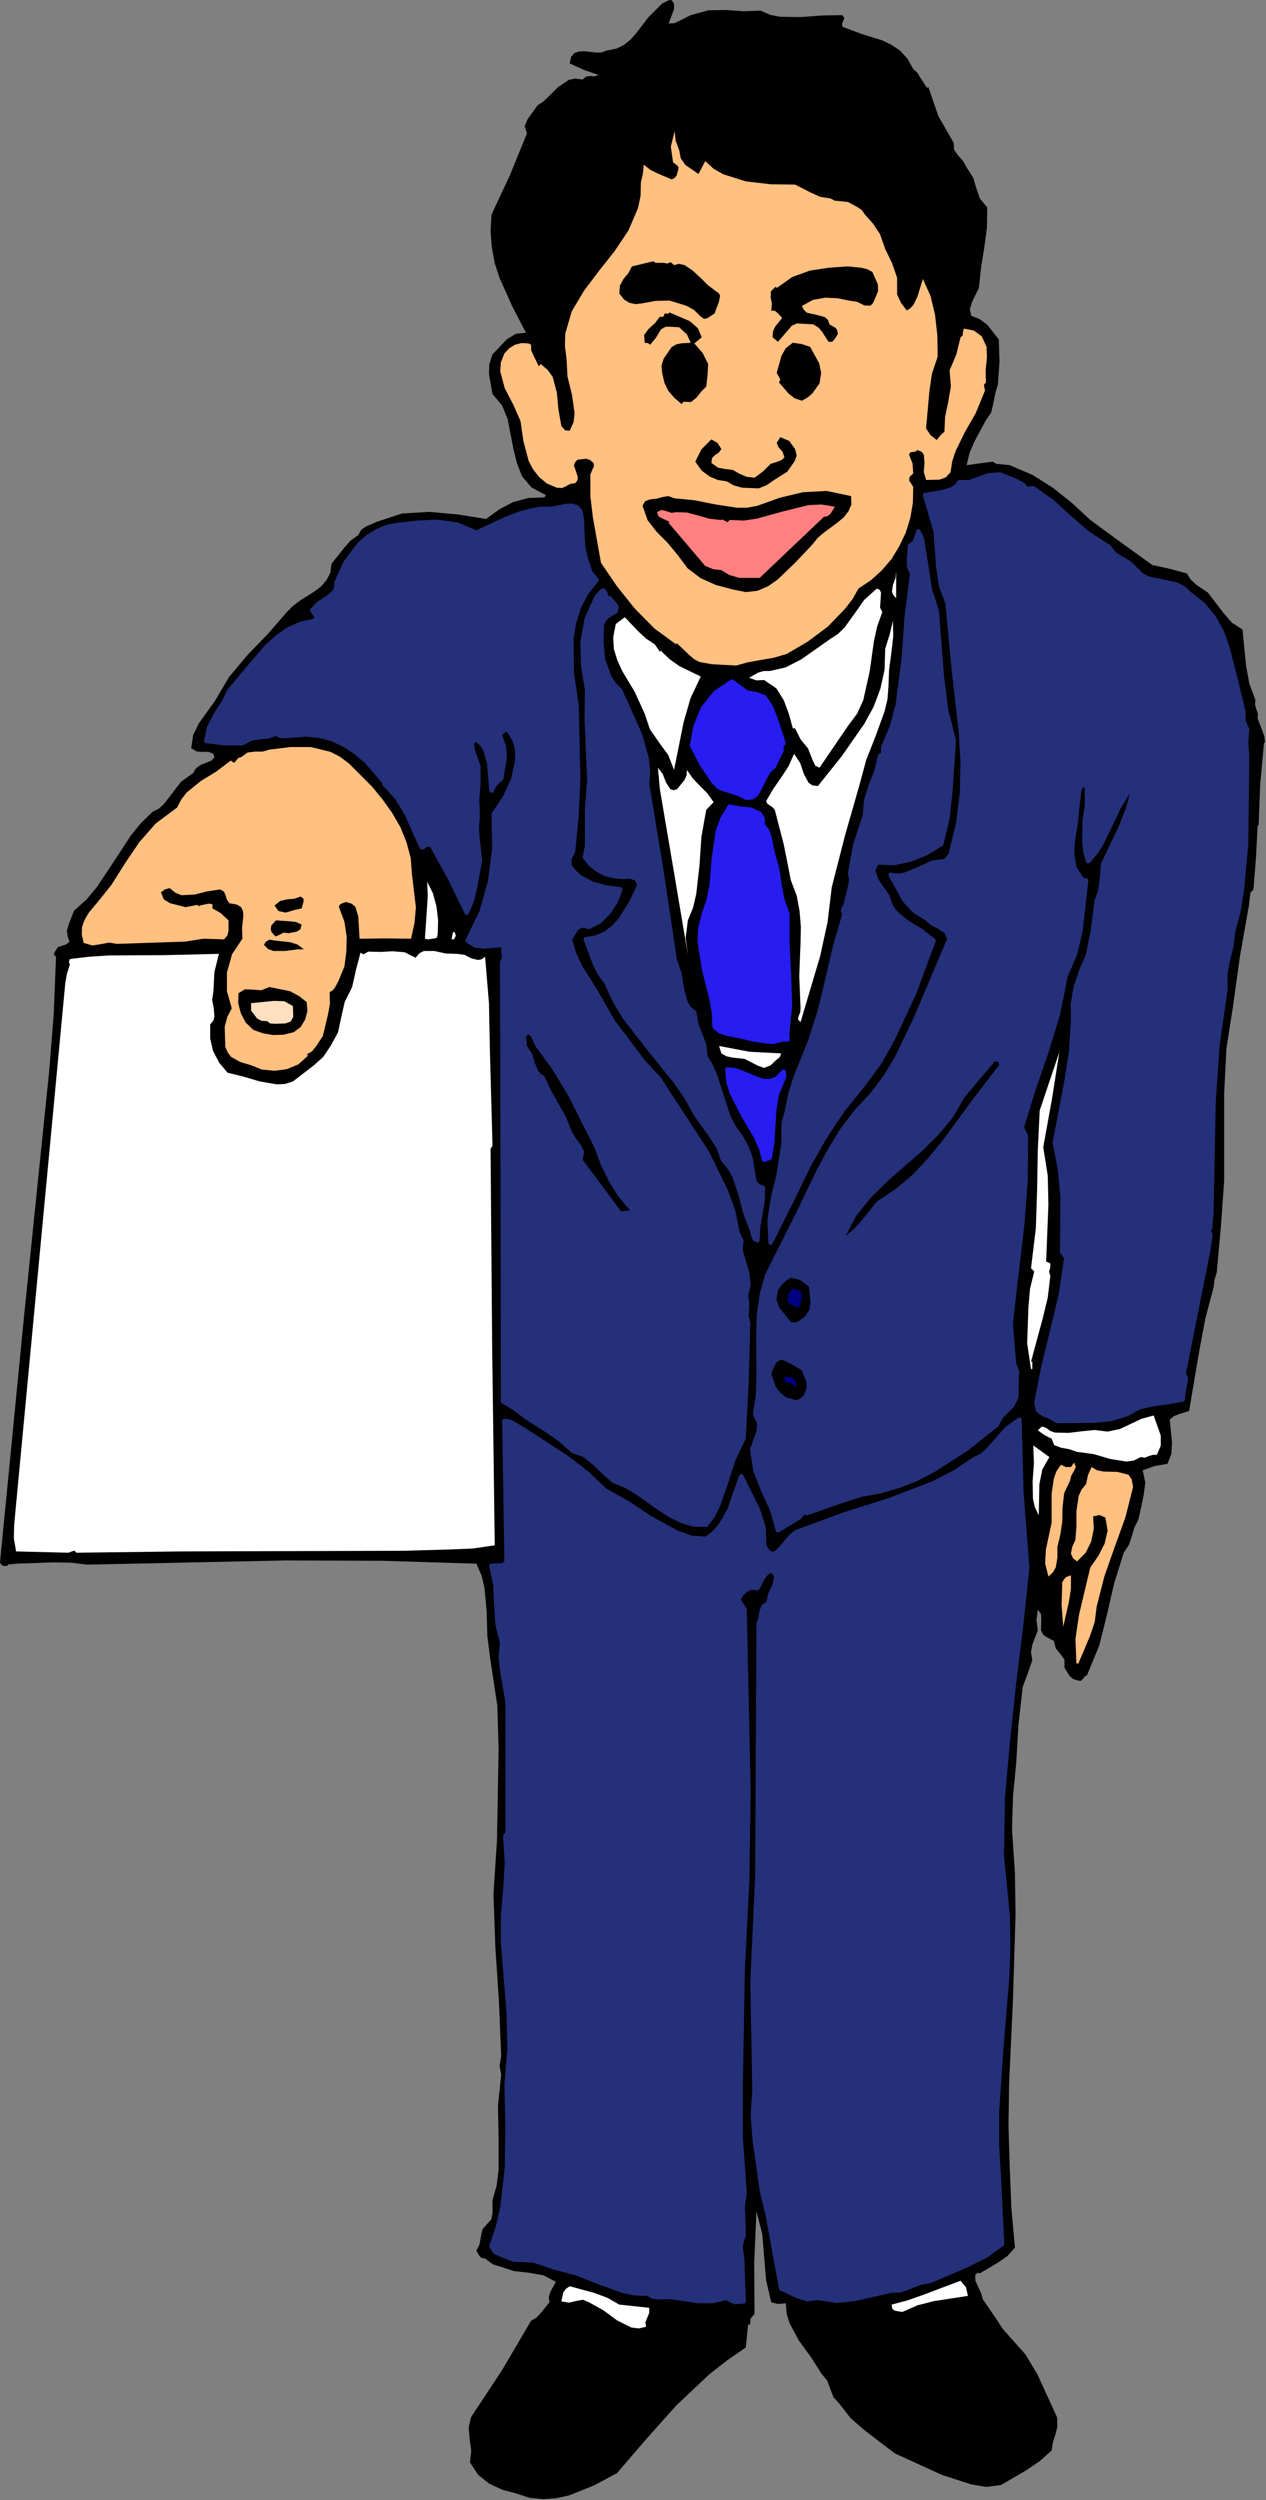<?xml version="1.0" encoding="UTF-8" standalone="no"?>
<svg
   xmlns:dc="http://purl.org/dc/elements/1.1/"
   xmlns:cc="http://creativecommons.org/ns#"
   xmlns:rdf="http://www.w3.org/1999/02/22-rdf-syntax-ns#"
   xmlns:svg="http://www.w3.org/2000/svg"
   xmlns="http://www.w3.org/2000/svg"
   xmlns:sodipodi="http://sodipodi.sourceforge.net/DTD/sodipodi-0.dtd"
   xmlns:inkscape="http://www.inkscape.org/namespaces/inkscape"
   version="1.0"
   width="99.898mm"
   height="197.129mm"
   id="svg128"
   sodipodi:docname="JBIZ031.WMF">
  <rect width="100%" height="100%" fill="#808080" stroke="none"/>
  <sodipodi:namedview
     pagecolor="#ffffff"
     bordercolor="#666666"
     borderopacity="1"
     objecttolerance="10"
     gridtolerance="10"
     guidetolerance="10"
     inkscape:pageopacity="0"
     inkscape:pageshadow="2"
     inkscape:window-width="640"
     inkscape:window-height="480"
     id="namedview130" />
  <defs
     id="defs6">
    <clipPath
       clipPathUnits="userSpaceOnUse"
       id="clipWmfPath1">
      <path
         d="M 0,0 L 377.472,0 L 377.472,744.96 L 0,744.96 z"
         id="path2" />
    </clipPath>
    <pattern
       id="WMFhbasepattern"
       patternUnits="userSpaceOnUse"
       width="6"
       height="6"
       x="0"
       y="0" />
  </defs>
  <path
     style="fill:#000000;fill-rule:evenodd;fill-opacity:1;stroke:none;"
     clip-path="url(#clipWmfPath1)"
     d="  M 201.024,1.056   L 201.024,2.592   L 200.544,4.032   L 199.392,7.008   L 201.12,6.912   L 202.752,6.144   L 206.016,4.512   L 211.2,3.072   L 216.48,2.976   L 221.76,3.36   L 226.848,3.168   L 229.632,4.416   L 232.608,4.992   L 238.848,5.088   L 245.28,4.608   L 251.232,4.512   L 251.808,5.376   L 251.52,6.144   L 251.136,7.008   L 251.232,7.968   L 257.088,10.176   L 263.04,12   L 265.824,13.344   L 268.416,15.072   L 270.624,17.472   L 272.352,20.544   L 273.6,21.696   L 274.464,23.136   L 276.48,26.208   L 276.864,25.92   L 279.84,34.56   L 284.448,42.624   L 284.544,44.64   L 285.696,46.272   L 287.232,48   L 288.288,49.92   L 290.208,52.896   L 291.168,56.064   L 292.224,59.136   L 294.432,61.824   L 294.336,67.872   L 293.568,73.632   L 292.608,79.584   L 291.936,85.824   L 289.92,89.952   L 289.248,92.16   L 289.632,94.08   L 292.224,95.136   L 294.432,96.768   L 297.888,101.184   L 298.08,107.904   L 297.6,114.624   L 296.832,117.216   L 296.256,120.192   L 295.584,122.976   L 294.048,125.184   L 290.592,131.616   L 289.152,134.976   L 288.288,138.624   L 296.064,137.568   L 297.12,138.24   L 298.368,138.336   L 301.152,138.624   L 308.064,141.6   L 314.112,145.44   L 319.776,149.952   L 325.152,154.944   L 334.464,161.76   L 343.68,168.384   L 348.96,169.536   L 353.952,170.88   L 355.104,172.704   L 356.736,174.24   L 360.288,176.64   L 364.896,182.688   L 367.392,185.568   L 370.56,187.584   L 371.616,198.336   L 372.576,203.616   L 374.4,208.608   L 374.304,210.048   L 374.688,211.392   L 375.168,212.736   L 375.072,214.08   L 376.416,217.632   L 377.088,219.456   L 377.28,221.472   L 376.992,221.184   L 375.84,233.664   L 375.36,246.144   L 375.072,245.856   L 374.592,255.456   L 373.824,265.056   L 372.96,266.016   L 372.768,267.168   L 372.48,269.856   L 369.792,285.024   L 367.68,300.192   L 365.76,312.48   L 365.088,325.824   L 365.088,351.936   L 364.128,365.376   L 362.88,379.2   L 362.208,381.408   L 361.92,383.712   L 359.52,392.736   L 357.792,401.856   L 354.624,420.48   L 351.552,421.44   L 350.112,422.016   L 348.864,423.072   L 349.536,429.888   L 349.344,433.248   L 348.192,436.224   L 344.352,436.896   L 340.8,438.144   L 341.568,441.792   L 341.088,445.536   L 339.552,452.736   L 338.304,455.232   L 337.536,457.824   L 336.672,460.416   L 335.136,462.72   L 332.256,471.936   L 330.144,481.152   L 327.84,490.368   L 324.192,499.2   L 323.424,499.68   L 322.944,500.352   L 322.272,500.928   L 321.216,500.736   L 320.064,500.352   L 319.008,499.488   L 317.472,496.992   L 317.472,494.592   L 316.224,492.864   L 314.88,491.232   L 314.304,489.024   L 312,487.776   L 311.136,487.2   L 310.464,485.856   L 310.56,482.4   L 310.464,480.96   L 309.504,479.712   L 309.12,482.784   L 309.504,485.856   L 307.872,490.176   L 307.488,492.384   L 307.872,494.784   L 306.528,498.624   L 304.992,502.752   L 303.744,513.984   L 303.072,525.408   L 302.112,535.392   L 301.824,545.28   L 302.688,558.048   L 302.88,570.624   L 302.112,595.68   L 300.96,620.736   L 300.768,633.312   L 301.152,646.08   L 301.632,657.984   L 302.688,669.792   L 300.48,672.288   L 297.888,674.112   L 292.224,677.472   L 291.552,677.28   L 290.88,677.856   L 290.88,679.584   L 291.648,681.408   L 292.608,683.328   L 293.088,685.152   L 297.024,690.912   L 298.944,693.888   L 301.152,696.384   L 305.856,701.664   L 309.408,707.616   L 315.264,720.384   L 315.36,723.072   L 314.784,725.472   L 314.016,727.776   L 313.632,730.272   L 310.176,733.344   L 306.432,735.936   L 298.56,740.544   L 294.144,741.12   L 289.632,740.352   L 280.992,737.568   L 266.88,731.136   L 257.952,724.32   L 253.728,720.672   L 250.272,716.256   L 248.544,714.336   L 247.584,711.84   L 246.72,709.44   L 245.088,707.52   L 241.92,702.528   L 238.272,697.536   L 235.488,692.352   L 234.624,689.568   L 234.336,686.4   L 232.032,686.592   L 230.016,686.112   L 228.48,679.488   L 227.904,672.672   L 227.328,665.76   L 225.6,658.944   L 224.928,674.4   L 225.024,689.568   L 223.872,690.912   L 223.68,692.736   L 223.104,692.736   L 222.432,699.552   L 216.864,703.392   L 211.584,707.52   L 201.792,716.736   L 192.768,726.816   L 184.032,736.992   L 177.216,740.64   L 169.824,743.616   L 165.984,744.48   L 162.048,744.768   L 158.016,744.384   L 153.888,743.04   L 149.856,741.984   L 145.92,740.16   L 142.656,737.568   L 140.16,733.824   L 140.544,730.368   L 140.064,726.816   L 139.776,723.456   L 140.448,720.384   L 149.76,706.272   L 158.4,691.584   L 160.032,690.624   L 161.376,689.184   L 163.872,686.112   L 163.68,684.48   L 164.16,682.944   L 165.792,679.968   L 162.048,678.048   L 157.632,677.28   L 153.312,676.8   L 149.472,675.552   L 146.976,674.784   L 144.672,673.056   L 143.616,672.864   L 143.04,672.384   L 142.08,670.752   L 143.04,668.736   L 143.424,666.432   L 143.904,664.32   L 145.248,662.784   L 146.496,661.44   L 146.88,659.52   L 146.88,655.68   L 148.128,651.264   L 148.704,646.56   L 148.704,637.056   L 148.512,627.552   L 149.472,618.24   L 148.992,615.648   L 149.472,612.768   L 148.8,596.352   L 147.744,580.416   L 147.168,564.48   L 148.224,548.256   L 148.704,521.376   L 148.32,508.224   L 146.304,495.072   L 145.344,487.584   L 145.152,480.288   L 144.48,473.088   L 143.616,469.536   L 142.08,465.984   L 113.952,465.12   L 84.96,465.024   L 25.92,466.272   L 21.312,465.696   L 15.84,465.6   L 4.8,465.984   L 2.304,466.272   L 2.304,466.656   L 0.96,466.656   L 0.384,466.272   L 0,465.6   L 7.104,392.928   L 14.688,319.008   L 16.032,302.112   L 16.704,285.12   L 16.032,284.448   L 16.32,283.68   L 17.28,282.24   L 19.872,281.376   L 20.736,280.608   L 20.16,279.072   L 19.968,277.248   L 20.544,275.328   L 22.08,271.392   L 25.728,268.128   L 28.8,264.48   L 33.984,256.704   L 39.072,248.928   L 42.048,245.28   L 45.504,241.92   L 47.424,240.96   L 48.96,239.52   L 51.456,236.256   L 54.048,232.896   L 57.6,230.4   L 58.368,229.056   L 59.712,228   L 63.072,226.656   L 63.936,225.696   L 63.648,224.64   L 62.208,224.064   L 60.48,224.064   L 58.752,223.968   L 57.024,223.008   L 57.6,219.072   L 59.328,215.52   L 64.032,208.992   L 68.352,201.696   L 73.92,195.072   L 79.968,188.832   L 85.536,182.4   L 87.36,180.576   L 89.376,179.04   L 93.792,176.256   L 95.808,174.72   L 97.344,172.896   L 98.496,170.784   L 98.88,168   L 102.624,163.296   L 104.448,161.184   L 106.848,159.456   L 107.712,157.92   L 109.056,156.96   L 112.32,155.52   L 119.904,153.024   L 128.064,152.544   L 136.512,153.312   L 144.96,154.656   L 148.8,151.872   L 152.928,149.664   L 157.536,148.416   L 162.336,148.224   L 162.816,147.552   L 158.496,145.248   L 155.712,141.984   L 154.176,138.048   L 153.12,133.728   L 151.392,124.896   L 149.76,120.864   L 146.88,117.408   L 145.824,111.456   L 145.92,108.576   L 146.88,105.6   L 151.2,101.088   L 153.888,99.456   L 156.864,99.168   L 152.736,91.2   L 148.992,82.848   L 147.552,78.432   L 146.688,73.824   L 146.304,69.024   L 146.592,63.936   L 152.16,52.032   L 157.152,39.744   L 156.48,37.632   L 157.344,35.52   L 160.32,31.392   L 161.952,30.336   L 163.392,28.992   L 166.368,26.016   L 169.632,23.808   L 171.552,23.424   L 173.76,23.712   L 174.72,22.848   L 175.872,22.656   L 177.216,22.752   L 178.56,22.368   L 174.144,20.832   L 169.92,18.912   L 170.304,16.992   L 171.264,15.84   L 172.608,15.36   L 174.144,15.264   L 177.696,15.648   L 179.424,15.648   L 180.864,15.072   L 183.84,14.496   L 186.144,13.344   L 188.16,11.712   L 189.888,9.696   L 193.344,5.184   L 197.472,1.056   L 199.392,0.096   L 200.256,0   L 201.024,1.056  z "
     id="path8" />
  <path
     style="fill:#000000;fill-rule:evenodd;fill-opacity:1;stroke:none;"
     clip-path="url(#clipWmfPath1)"
     d="  M 218.592,6.144   L 220.128,6.72   L 220.8,6.816   L 221.472,6.144   L 230.88,7.776   L 235.488,8.64   L 240,9.024   L 242.208,8.352   L 243.264,7.872   L 244.416,7.968   L 243.936,9.984   L 243.84,10.944   L 244.224,11.808   L 245.088,12.384   L 246.048,12.384   L 248.064,11.808   L 254.016,13.248   L 259.68,15.072   L 264.96,17.664   L 269.472,21.408   L 273.984,29.184   L 277.824,37.152   L 275.424,38.016   L 274.848,39.072   L 275.232,40.32   L 283.2,49.536   L 286.56,54.624   L 288.672,60.192   L 289.824,62.4   L 290.208,64.704   L 290.304,69.408   L 288.288,79.968   L 287.52,82.848   L 287.136,86.016   L 286.464,89.088   L 284.832,91.584   L 284.64,93.312   L 284.256,93.984   L 283.488,94.368   L 283.2,94.752   L 280.8,84.768   L 278.88,80.256   L 277.344,78.24   L 275.232,76.512   L 273.312,77.664   L 272.544,79.68   L 272.16,82.08   L 271.392,84.192   L 271.2,81.408   L 269.856,78.24   L 268.416,74.688   L 267.552,71.04   L 265.248,67.392   L 263.424,63.456   L 261.504,61.056   L 259.296,59.328   L 254.4,57.12   L 249.216,55.584   L 244.224,53.184   L 240,51.84   L 238.08,50.88   L 236.448,49.344   L 234.528,50.4   L 232.224,50.88   L 227.232,50.592   L 221.76,49.92   L 217.248,48   L 215.04,46.272   L 213.312,43.776   L 211.776,41.28   L 209.664,39.456   L 207.744,40.224   L 207.168,41.664   L 206.688,45.408   L 205.824,43.776   L 205.536,41.568   L 205.344,36.768   L 205.056,34.752   L 204.288,33.12   L 202.848,32.352   L 200.352,32.64   L 198.912,34.176   L 198.048,35.808   L 197.184,39.456   L 196.704,43.2   L 195.264,46.752   L 193.152,46.176   L 191.232,44.928   L 189.408,43.776   L 187.2,43.2   L 187.776,52.32   L 187.296,56.928   L 186.24,61.344   L 182.784,69.888   L 180.384,73.824   L 177.6,77.472   L 172.128,84.288   L 167.328,91.68   L 165.696,95.616   L 164.544,99.648   L 164.256,103.872   L 164.832,108.192   L 162.624,105.984   L 161.184,100.416   L 159.072,95.04   L 154.176,84.864   L 152.064,79.776   L 150.432,74.496   L 149.856,68.832   L 150.432,62.784   L 155.328,52.608   L 157.824,47.424   L 159.648,41.952   L 160.992,39.936   L 163.008,38.208   L 164.448,36.288   L 164.448,35.232   L 163.872,33.984   L 161.952,33.984   L 163.776,31.296   L 166.176,29.28   L 168.864,27.84   L 171.744,26.688   L 184.032,23.712   L 184.704,22.08   L 176.352,18.624   L 182.496,17.952   L 188.832,16.608   L 195.264,8.352   L 196.128,11.04   L 197.184,12.096   L 198.72,12.192   L 207.936,7.488   L 212.832,6.24   L 215.424,6.24   L 217.92,6.72   L 218.592,6.144  z "
     id="path10" />
  <path
     style="fill:#ffc080;fill-rule:evenodd;fill-opacity:1;stroke:none;"
     clip-path="url(#clipWmfPath1)"
     d="  M 202.56,44.736   L 203.04,47.232   L 204.384,49.152   L 208.32,51.84   L 210.336,48   L 212.832,50.304   L 215.712,51.936   L 222.432,54.048   L 229.824,54.912   L 237.12,55.008   L 242.016,57.504   L 244.608,58.656   L 247.68,59.136   L 248.928,59.808   L 250.176,59.904   L 252.864,60.192   L 255.744,61.728   L 257.088,62.688   L 257.952,63.936   L 260.352,66.624   L 262.464,69.792   L 264,74.208   L 266.016,78.336   L 267.552,82.752   L 267.552,87.744   L 268.704,90.24   L 270.432,92.544   L 271.584,91.776   L 272.448,90.816   L 273.6,88.416   L 275.232,83.136   L 277.536,88.224   L 278.88,93.888   L 279.552,99.936   L 279.648,106.272   L 277.92,111.456   L 277.152,116.832   L 276.192,127.68   L 277.536,129.696   L 279.36,131.136   L 280.416,129.792   L 281.664,128.64   L 281.856,124.224   L 282.816,119.712   L 283.584,115.104   L 283.2,110.4   L 285.216,105.6   L 286.464,100.512   L 287.136,99.936   L 287.136,99.36   L 287.424,97.92   L 290.4,98.496   L 292.8,100.224   L 294.24,103.392   L 294.336,106.656   L 293.952,110.208   L 294.048,113.952   L 293.472,114.624   L 293.568,115.488   L 293.76,116.352   L 293.472,117.12   L 290.976,123.168   L 287.712,128.832   L 284.928,134.592   L 283.968,137.568   L 283.488,140.736   L 282.048,142.272   L 280.224,142.944   L 276.192,143.04   L 275.52,140.64   L 275.712,137.856   L 275.52,135.552   L 274.944,134.688   L 273.6,134.112   L 273.024,134.592   L 272.256,134.688   L 271.488,134.784   L 271.104,135.456   L 272.16,138.144   L 272.352,141.12   L 271.296,142.08   L 271.104,143.136   L 272.352,145.056   L 272.256,149.856   L 271.488,154.368   L 270.144,158.688   L 268.224,162.72   L 265.92,166.56   L 263.04,169.92   L 259.776,172.896   L 256.032,175.392   L 254.304,178.464   L 252.096,181.344   L 246.912,186.72   L 240.864,191.232   L 234.624,194.88   L 230.688,196.032   L 226.752,196.704   L 223.008,197.376   L 219.552,198.336   L 212.352,197.952   L 208.608,197.28   L 206.976,196.416   L 205.536,195.168   L 201.888,191.712   L 201.6,192   L 195.168,187.296   L 189.216,181.248   L 183.936,174.624   L 179.232,167.712   L 176.832,154.272   L 176.064,147.84   L 176.064,141.408   L 176.736,139.776   L 177.12,139.008   L 177.024,137.952   L 175.968,137.088   L 174.816,136.704   L 172.224,136.992   L 171.456,137.856   L 171.168,138.72   L 171.744,140.352   L 172.32,142.176   L 172.224,143.136   L 171.552,144   L 170.112,144.192   L 168.864,144.864   L 167.616,145.44   L 166.08,145.344   L 163.104,144.096   L 160.8,142.176   L 158.976,139.872   L 157.632,137.28   L 156.096,131.424   L 155.232,125.472   L 153.12,120.672   L 150.528,115.68   L 149.184,110.688   L 149.376,108   L 150.432,105.312   L 151.872,103.776   L 153.6,102.72   L 155.52,102.24   L 157.536,102.336   L 158.4,102.72   L 158.4,104.352   L 159.072,105.888   L 160.704,109.152   L 161.28,108.48   L 163.392,110.304   L 164.832,112.32   L 166.08,117.024   L 166.56,122.112   L 167.424,127.008   L 168.576,128.256   L 169.92,128.352   L 171.072,125.76   L 171.36,123.072   L 170.592,117.696   L 169.248,112.224   L 168.96,106.944   L 168.48,103.104   L 168.576,99.456   L 170.496,92.832   L 174.144,86.688   L 178.56,80.832   L 183.264,74.88   L 187.392,68.736   L 190.272,62.016   L 191.04,58.368   L 191.136,54.336   L 191.712,51.84   L 192,49.056   L 193.92,50.592   L 196.032,51.648   L 200.352,53.472   L 201.216,52.992   L 201.792,52.32   L 202.272,50.592   L 202.368,49.824   L 201.792,49.152   L 200.736,48.384   L 200.064,43.68   L 201.216,39.072   L 201.504,41.952   L 202.56,44.736  z "
     id="path12" />
  <path
     style="fill:#000000;fill-rule:evenodd;fill-opacity:1;stroke:none;"
     clip-path="url(#clipWmfPath1)"
     d="  M 196.224,78.336   L 197.952,78.336   L 198.912,78.528   L 200.064,78.144   L 201.024,79.008   L 202.464,78.624   L 204.192,79.008   L 206.592,80.64   L 208.896,82.752   L 211.104,84.96   L 213.504,86.784   L 214.368,87.36   L 214.752,88.128   L 214.464,89.76   L 213.12,93.408   L 210.912,94.848   L 209.952,95.04   L 208.704,94.08   L 206.976,92.352   L 204.672,91.104   L 199.68,89.568   L 195.456,89.664   L 191.328,90.432   L 189.504,90.624   L 187.68,90.24   L 186.144,89.28   L 184.704,87.456   L 184.896,85.056   L 185.952,83.136   L 187.392,81.408   L 188.448,79.392   L 194.88,77.856   L 195.456,78.336   L 196.224,78.336  z "
     id="path14" />
  <path
     style="fill:#000000;fill-rule:evenodd;fill-opacity:1;stroke:none;"
     clip-path="url(#clipWmfPath1)"
     d="  M 260.16,81.024   L 261.792,84.672   L 261.888,86.688   L 261.12,88.608   L 260.352,90.336   L 259.584,91.104   L 257.76,91.008   L 255.648,89.952   L 253.152,89.568   L 249.888,88.896   L 246.144,88.704   L 242.4,89.376   L 239.136,91.2   L 239.808,92.448   L 240.672,93.216   L 243.36,93.792   L 245.952,94.464   L 246.912,95.328   L 247.392,96.672   L 249.216,97.728   L 249.696,98.4   L 249.888,99.552   L 248.832,101.184   L 248.16,101.856   L 247.104,101.856   L 245.184,98.88   L 244.128,97.632   L 242.592,96.672   L 239.424,96.48   L 237.696,96.384   L 236.16,97.056   L 232.032,101.856   L 230.4,100.512   L 230.496,98.88   L 231.168,97.344   L 233.28,94.752   L 231.936,93.312   L 231.168,92.64   L 230.016,92.544   L 230.208,90.528   L 229.824,88.512   L 229.92,86.784   L 231.36,85.44   L 231.648,85.824   L 236.256,82.56   L 241.536,80.64   L 247.2,79.776   L 252.864,79.392   L 256.704,79.776   L 258.528,80.16   L 260.16,81.024  z "
     id="path16" />
  <path
     style="fill:#000000;fill-rule:evenodd;fill-opacity:1;stroke:none;"
     clip-path="url(#clipWmfPath1)"
     d="  M 207.072,86.784   L 208.992,88.032   L 210.336,89.568   L 205.44,87.552   L 199.872,86.592   L 194.208,86.592   L 188.832,87.456   L 188.448,86.4   L 188.832,85.44   L 190.464,84.192   L 191.616,84.192   L 192,84.768   L 192.672,83.424   L 193.632,82.56   L 196.128,82.08   L 199.008,82.368   L 201.6,82.272   L 204.672,84.192   L 206.016,85.344   L 207.072,86.784  z "
     id="path18" />
  <path
     style="fill:#000000;fill-rule:evenodd;fill-opacity:1;stroke:none;"
     clip-path="url(#clipWmfPath1)"
     d="  M 256.032,82.944   L 256.224,83.424   L 256.704,83.808   L 257.28,83.52   L 258.048,85.056   L 257.952,86.784   L 249.024,84.48   L 240.96,86.112   L 237.6,88.128   L 235.68,89.184   L 233.952,89.568   L 233.952,88.608   L 237.984,85.344   L 240.192,84.288   L 242.304,84.192   L 244.896,83.136   L 247.68,82.848   L 250.56,82.944   L 253.536,82.656   L 256.032,82.944  z "
     id="path20" />
  <path
     style="fill:#000000;fill-rule:evenodd;fill-opacity:1;stroke:none;"
     clip-path="url(#clipWmfPath1)"
     d="  M 209.28,100.512   L 207.072,102.336   L 209.568,105.216   L 211.2,108.48   L 211.008,111.936   L 210.624,115.2   L 209.184,116.64   L 207.744,118.464   L 206.112,119.808   L 203.904,119.712   L 203.232,120.384   L 201.12,118.56   L 199.296,116.448   L 198.144,114.048   L 197.472,111.072   L 197.28,108.96   L 197.952,106.848   L 200.352,103.392   L 201.696,102.624   L 203.04,102.336   L 206.016,102.144   L 204.864,99.648   L 202.56,97.536   L 199.584,97.344   L 198.336,97.44   L 197.088,98.208   L 195.648,100.608   L 193.92,102.72   L 193.248,102.24   L 192.288,102.144   L 192.096,99.84   L 193.44,98.016   L 195.36,96.288   L 196.8,94.368   L 197.568,94.464   L 198.048,94.08   L 198.144,93.504   L 198.624,93.408   L 199.296,93.504   L 199.68,93.12   L 205.728,95.712   L 208.128,97.824   L 209.28,100.512  z "
     id="path22" />
  <path
     style="fill:#000000;fill-rule:evenodd;fill-opacity:1;stroke:none;"
     clip-path="url(#clipWmfPath1)"
     d="  M 241.632,103.392   L 244.32,108.288   L 244.896,111.168   L 244.416,114.24   L 242.304,117.216   L 240.864,118.464   L 239.136,119.424   L 236.928,118.656   L 235.2,117.312   L 232.32,113.952   L 232.704,113.184   L 232.416,112.512   L 231.648,111.072   L 233.088,105.984   L 234.336,103.776   L 236.448,102.144   L 239.136,102.528   L 241.632,103.392  z "
     id="path24" />
  <path
     style="fill:#000000;fill-rule:evenodd;fill-opacity:1;stroke:none;"
     clip-path="url(#clipWmfPath1)"
     d="  M 207.648,108.768   L 207.456,112.512   L 205.824,115.872   L 204.768,116.256   L 203.904,115.68   L 203.136,114.912   L 202.272,114.624   L 201.216,111.936   L 201.024,108.768   L 202.08,107.136   L 202.848,106.464   L 203.904,106.272   L 206.112,106.944   L 207.648,108.768  z "
     id="path26" />
  <path
     style="fill:#000000;fill-rule:evenodd;fill-opacity:1;stroke:none;"
     clip-path="url(#clipWmfPath1)"
     d="  M 241.632,111.456   L 241.056,113.376   L 240.48,114.144   L 239.616,114.624   L 237.984,114.24   L 236.832,113.184   L 235.488,110.112   L 235.776,108.288   L 236.832,106.656   L 238.56,106.944   L 239.904,108.096   L 241.632,111.456  z "
     id="path28" />
  <path
     style="fill:#000000;fill-rule:evenodd;fill-opacity:1;stroke:none;"
     clip-path="url(#clipWmfPath1)"
     d="  M 237.12,133.824   L 237.6,135.744   L 237.024,137.376   L 234.816,140.544   L 230.592,143.232   L 228.672,144.576   L 226.272,145.536   L 221.376,145.344   L 218.88,144.672   L 216.672,143.424   L 214.08,143.04   L 211.584,141.984   L 209.28,140.256   L 207.36,137.568   L 209.184,133.92   L 212.16,130.944   L 213.984,132   L 215.136,133.824   L 214.368,134.88   L 213.216,135.648   L 212.352,136.512   L 212.16,137.952   L 214.176,139.392   L 216.384,139.776   L 218.592,140.064   L 220.416,141.12   L 222.624,142.08   L 225.024,142.368   L 227.616,140.448   L 229.824,138.24   L 231.936,137.568   L 233.088,137.088   L 233.952,136.32   L 233.376,134.592   L 232.224,133.344   L 231.648,132   L 232.704,130.272   L 235.392,131.424   L 237.12,133.824  z "
     id="path30" />
  <path
     style="fill:#25307b;fill-rule:evenodd;fill-opacity:1;stroke:#25307b;stroke-width:1.344px;stroke-linecap:round;stroke-linejoin:round;stroke-miterlimit:4;stroke-dasharray:none;stroke-opacity:1;"
     clip-path="url(#clipWmfPath1)"
     d="  M 306.624,146.208   L 306.912,145.824   L 307.2,145.536   L 308.16,145.536   L 313.728,149.472   L 319.008,154.272   L 324.576,159.072   L 330.624,162.912   L 332.256,165.024   L 334.464,166.464   L 336.768,167.808   L 338.592,169.536   L 340.416,171.36   L 342.336,172.416   L 346.56,173.28   L 350.88,174.24   L 352.992,175.296   L 354.816,177.024   L 358.944,180.288   L 362.016,184.032   L 364.32,188.16   L 365.952,192.672   L 368.448,202.368   L 370.848,212.256   L 370.752,214.752   L 371.904,217.344   L 371.616,221.184   L 371.904,225.312   L 371.616,251.616   L 370.368,265.152   L 369.312,271.68   L 367.68,277.824   L 367.2,282.144   L 366.144,286.176   L 365.376,290.4   L 365.472,294.72   L 363.072,311.424   L 361.92,328.224   L 361.248,361.92   L 360.96,364.608   L 360.96,365.856   L 360.288,367.008   L 360.768,367.488   L 360.96,367.968   L 360.672,370.272   L 360.288,372.768   L 352.992,409.344   L 353.664,410.784   L 353.376,412.704   L 352.896,414.912   L 352.704,417.024   L 348.672,417.792   L 344.256,418.368   L 339.84,419.328   L 336,421.44   L 331.2,422.88   L 326.016,423.36   L 315.264,423.456   L 313.44,422.304   L 311.232,421.44   L 309.6,420.288   L 309.12,417.984   L 311.232,407.232   L 313.824,396.576   L 316.416,385.824   L 318.048,374.784   L 316.8,373.152   L 316.896,356.448   L 316.128,348.288   L 314.592,340.512   L 318.048,322.464   L 319.488,313.248   L 320.064,303.744   L 319.968,299.136   L 320.832,294.24   L 322.464,289.344   L 324.48,284.736   L 326.016,276.96   L 327.072,268.512   L 328.032,266.016   L 328.512,263.232   L 328.992,257.568   L 334.176,246.72   L 336.384,241.152   L 337.92,235.584   L 336.96,235.2   L 333.696,240.48   L 331.104,245.952   L 328.416,251.424   L 326.784,254.016   L 324.864,256.32   L 324.48,256.608   L 323.712,253.728   L 323.424,250.752   L 323.52,244.512   L 324.192,240   L 324.192,234.912   L 322.848,232.992   L 321.792,235.776   L 321.408,239.136   L 320.736,245.856   L 319.968,249.984   L 319.68,254.4   L 320.448,258.72   L 322.848,262.368   L 323.904,262.368   L 322.272,277.152   L 320.64,284.16   L 317.76,290.88   L 315.456,302.4   L 312,313.632   L 308.16,324.768   L 304.704,336   L 305.952,338.592   L 305.856,351.552   L 304.896,364.512   L 301.824,390.72   L 301.44,394.656   L 301.728,398.592   L 302.4,406.368   L 303.264,408.768   L 303.168,411.168   L 303.072,416.352   L 301.92,418.752   L 300.192,420.48   L 298.464,422.304   L 297.216,424.608   L 288.288,431.712   L 278.592,437.952   L 273.504,440.64   L 268.128,442.752   L 262.56,444.384   L 256.704,445.44   L 248.736,448.032   L 240.672,450.912   L 240,450.24   L 238.368,452.16   L 236.352,453.408   L 232.032,456   L 230.304,449.952   L 227.616,444.096   L 225.312,438.24   L 224.352,432   L 226.272,426.624   L 226.464,423.936   L 225.216,421.44   L 226.08,415.776   L 226.272,409.92   L 226.176,397.824   L 226.368,391.776   L 227.232,385.728   L 228.864,379.968   L 231.648,374.4   L 237.984,361.824   L 244.128,349.056   L 247.488,342.816   L 251.136,336.864   L 255.36,331.296   L 260.16,326.112   L 264.192,320.736   L 267.552,315.168   L 273.12,303.552   L 283.2,279.744   L 282.24,277.632   L 280.224,276.288   L 278.016,275.136   L 276.192,273.6   L 272.64,271.392   L 269.76,268.224   L 265.632,260.736   L 267.936,261.024   L 270.048,260.64   L 274.176,258.912   L 278.112,257.088   L 281.952,256.608   L 283.488,254.784   L 285.792,245.376   L 286.944,236.16   L 287.136,227.04   L 286.56,217.824   L 284.448,199.296   L 282.624,179.808   L 280.704,174.624   L 279.84,168.864   L 279.072,158.4   L 275.904,147.552   L 281.568,146.592   L 284.256,145.632   L 285.312,144.864   L 286.08,143.712   L 289.152,143.712   L 292.032,142.656   L 295.008,141.6   L 298.272,141.408   L 302.976,143.328   L 305.088,144.48   L 306.624,146.208  z "
     id="path32" />
  <path
     style="fill:#000000;fill-rule:evenodd;fill-opacity:1;stroke:none;"
     clip-path="url(#clipWmfPath1)"
     d="  M 253.824,147.84   L 253.92,150.336   L 253.056,152.352   L 251.616,154.176   L 249.792,155.712   L 245.76,158.688   L 243.84,160.32   L 242.304,162.24   L 237.312,167.52   L 231.936,172.704   L 229.056,174.72   L 225.888,176.064   L 222.432,176.448   L 218.592,175.68   L 213.504,174.336   L 208.992,172.32   L 205.056,169.344   L 201.888,165.12   L 199.008,161.664   L 195.84,158.496   L 193.152,155.04   L 191.616,150.72   L 192.384,149.376   L 193.92,148.8   L 195.84,148.608   L 197.568,148.128   L 199.296,147.84   L 201.216,148.512   L 207.168,149.088   L 213.408,150.336   L 219.744,151.296   L 222.912,151.296   L 225.888,150.72   L 232.608,148.32   L 239.424,146.688   L 246.528,146.304   L 253.824,147.84  z "
     id="path34" />
  <path
     style="fill:#ff8080;fill-rule:evenodd;fill-opacity:1;stroke:none;"
     clip-path="url(#clipWmfPath1)"
     d="  M 249.024,151.008   L 247.68,153.12   L 246.72,153.888   L 245.76,153.984   L 236.16,163.104   L 226.56,172.224   L 220.512,172.224   L 217.536,171.36   L 215.136,169.92   L 212.736,169.632   L 210.336,168.672   L 199.392,155.808   L 199.68,155.52   L 197.472,154.464   L 196.416,153.888   L 195.936,152.64   L 197.28,151.968   L 198.816,152.352   L 200.256,152.832   L 201.6,152.64   L 204.864,152.736   L 208.128,153.6   L 211.488,154.56   L 214.752,154.944   L 215.52,154.848   L 216.192,155.232   L 216.96,155.616   L 217.632,154.944   L 221.76,155.136   L 225.696,154.56   L 233.376,152.448   L 241.056,150.528   L 244.992,150.336   L 249.024,151.008  z "
     id="path36" />
  <path
     style="fill:#25307b;fill-rule:evenodd;fill-opacity:1;stroke:#25307b;stroke-width:1.344px;stroke-linecap:round;stroke-linejoin:round;stroke-miterlimit:4;stroke-dasharray:none;stroke-opacity:1;"
     clip-path="url(#clipWmfPath1)"
     d="  M 173.472,154.656   L 173.856,162.816   L 174.72,166.656   L 176.064,170.592   L 177.888,172.8   L 174.816,176.736   L 172.608,180.96   L 171.168,185.568   L 170.4,190.368   L 170.496,200.448   L 171.936,210.24   L 172.416,232.032   L 171.936,242.88   L 170.88,253.824   L 169.728,255.936   L 169.92,258.24   L 171.36,259.968   L 172.896,261.408   L 176.544,263.328   L 180.672,264.48   L 184.992,265.056   L 183.744,268.416   L 181.536,271.872   L 178.752,274.656   L 175.68,276.192   L 173.568,275.712   L 171.936,276.576   L 169.92,279.936   L 171.168,284.16   L 172.992,288.096   L 177.6,295.392   L 182.88,304.608   L 189.504,313.344   L 191.616,316.224   L 194.016,318.816   L 196.512,321.408   L 198.432,324.48   L 210.816,343.392   L 216.48,355.008   L 218.688,361.056   L 219.936,367.392   L 221.088,369.792   L 220.8,372.48   L 222.816,379.392   L 223.2,382.848   L 222.432,386.208   L 222.816,388.128   L 222.72,390.144   L 222.624,392.256   L 223.104,394.272   L 222.624,411.648   L 221.76,428.544   L 218.688,434.976   L 216.48,441.792   L 214.176,448.512   L 212.64,451.584   L 210.624,454.368   L 206.784,454.272   L 203.232,453.216   L 199.776,451.488   L 196.416,449.28   L 189.888,444.672   L 186.624,442.752   L 183.072,441.312   L 180.192,438.816   L 177.312,436.032   L 174.336,433.632   L 170.88,432.384   L 166.752,428.736   L 162.24,425.664   L 157.632,422.784   L 153.216,419.52   L 150.048,417.6   L 149.952,352.512   L 149.76,286.752   L 150.336,285.6   L 150.24,284.352   L 150.048,281.568   L 144.48,282.048   L 141.792,281.76   L 139.488,280.32   L 143.616,271.776   L 146.208,262.56   L 147.456,252.768   L 147.264,242.592   L 150.528,237.792   L 153.024,232.416   L 154.272,226.752   L 154.272,223.776   L 153.6,220.8   L 151.392,217.056   L 149.952,217.92   L 149.376,218.4   L 149.088,219.168   L 150.24,222.336   L 150.528,225.696   L 149.472,231.936   L 147.744,233.568   L 146.592,235.584   L 145.92,227.424   L 144.768,223.392   L 143.616,221.664   L 142.08,220.224   L 141.12,220.8   L 140.64,221.856   L 141.12,223.968   L 142.656,228.48   L 142.656,233.376   L 142.272,238.368   L 142.464,243.168   L 142.176,246.432   L 142.368,249.792   L 143.136,256.32   L 141.696,264.288   L 140.736,268.32   L 139.2,271.968   L 134.4,262.08   L 128.736,251.808   L 127.296,251.616   L 126.048,252.48   L 125.76,252.48   L 121.248,242.4   L 118.368,237.696   L 114.624,233.568   L 114.816,233.28   L 109.248,226.848   L 106.08,224.16   L 102.72,221.952   L 99.264,220.32   L 95.424,219.264   L 91.392,218.88   L 87.072,219.168   L 84.672,219.36   L 83.52,219.264   L 82.272,218.592   L 80.064,219.456   L 77.472,219.648   L 74.784,220.128   L 72.288,221.472   L 66.912,221.472   L 61.536,220.8   L 62.4,216.768   L 64.32,213.024   L 66.624,209.472   L 68.448,205.824   L 73.92,199.296   L 79.488,192.768   L 82.56,189.984   L 85.92,187.584   L 89.568,185.952   L 93.792,184.992   L 94.464,184.224   L 94.176,183.36   L 93.12,181.824   L 95.232,179.712   L 97.728,178.176   L 99.744,176.352   L 100.32,175.104   L 100.416,173.472   L 103.104,167.616   L 107.136,162.24   L 109.632,160.032   L 112.416,158.304   L 115.392,157.056   L 118.464,156.48   L 124.32,155.808   L 130.464,155.52   L 136.416,156.384   L 142.08,158.784   L 151.104,154.56   L 155.712,152.832   L 160.704,151.68   L 164.544,151.68   L 168.672,150.816   L 170.496,150.72   L 172.032,151.2   L 173.088,152.352   L 173.472,154.656  z "
     id="path38" />
  <path
     style="fill:#25307b;fill-rule:evenodd;fill-opacity:1;stroke:#25307b;stroke-width:1.344px;stroke-linecap:round;stroke-linejoin:round;stroke-miterlimit:4;stroke-dasharray:none;stroke-opacity:1;"
     clip-path="url(#clipWmfPath1)"
     d="  M 276.192,168.384   L 277.248,175.488   L 279.36,182.112   L 280.896,201.792   L 282.144,211.584   L 284.448,220.8   L 283.392,236.064   L 282.528,243.936   L 280.704,251.52   L 276.288,254.208   L 271.584,256.128   L 266.592,257.184   L 261.504,256.992   L 260.736,258.336   L 260.448,259.68   L 261.312,262.272   L 264.672,267.168   L 265.536,269.76   L 266.784,271.776   L 270.432,274.848   L 274.752,277.44   L 278.4,280.32   L 272.736,295.68   L 266.208,309.696   L 262.368,316.512   L 257.664,322.944   L 251.52,330.528   L 246.048,338.688   L 241.152,347.328   L 236.832,356.256   L 229.824,370.272   L 229.536,363.552   L 230.592,356.832   L 232.224,350.208   L 233.28,343.392   L 233.76,340.416   L 233.664,337.44   L 233.76,334.56   L 234.624,331.584   L 235.68,326.208   L 237.408,320.736   L 241.632,310.368   L 244.608,300.96   L 246.912,291.36   L 249.12,281.856   L 251.904,272.352   L 251.424,271.488   L 251.712,270.528   L 252.288,269.568   L 252.48,268.512   L 253.536,264.288   L 253.92,262.176   L 253.536,260.256   L 255.168,251.424   L 257.952,243.168   L 258.336,238.56   L 259.68,234.144   L 261.408,229.824   L 262.464,225.312   L 263.136,225.024   L 263.424,224.352   L 263.424,222.72   L 266.016,216.576   L 267.744,210.144   L 269.472,197.088   L 270.432,183.936   L 272.064,170.88   L 271.2,169.056   L 271.104,166.944   L 271.392,162.624   L 272.544,161.856   L 273.12,160.8   L 273.888,158.4   L 274.944,160.512   L 275.328,163.104   L 276.192,168.384  z "
     id="path40" />
  <path
     style="fill:#ffffff;fill-rule:evenodd;fill-opacity:1;stroke:none;"
     clip-path="url(#clipWmfPath1)"
     d="  M 267.264,178.272   L 266.4,177.312   L 266.016,176.352   L 266.304,174.336   L 267.072,172.224   L 267.264,170.208   L 267.264,178.272  z "
     id="path42" />
  <path
     style="fill:#ffffff;fill-rule:evenodd;fill-opacity:1;stroke:none;"
     clip-path="url(#clipWmfPath1)"
     d="  M 262.752,176.64   L 262.56,179.712   L 262.464,181.056   L 263.136,182.4   L 261.6,186.72   L 260.64,191.04   L 259.392,199.968   L 257.472,208.608   L 255.648,212.64   L 252.864,216.384   L 244.416,228.768   L 243.168,228.192   L 242.4,226.656   L 240.96,223.008   L 238.752,220.32   L 237.12,217.056   L 236.448,217.056   L 235.296,212.832   L 233.76,208.704   L 231.552,205.152   L 227.904,202.656   L 225.6,202.752   L 223.392,201.984   L 226.08,200.448   L 227.808,199.968   L 229.536,199.968   L 234.24,198.912   L 238.944,196.512   L 247.68,190.368   L 249.888,188.928   L 251.808,187.104   L 254.784,182.976   L 257.76,178.752   L 261.504,175.392   L 262.368,175.776   L 262.752,176.64  z "
     id="path44" />
  <path
     style="fill:#25307b;fill-rule:evenodd;fill-opacity:1;stroke:#25307b;stroke-width:1.344px;stroke-linecap:round;stroke-linejoin:round;stroke-miterlimit:4;stroke-dasharray:none;stroke-opacity:1;"
     clip-path="url(#clipWmfPath1)"
     d="  M 181.824,178.272   L 183.264,180   L 183.84,180.864   L 183.648,182.112   L 181.152,183.648   L 180.192,184.608   L 179.52,185.952   L 179.328,191.136   L 179.808,196.512   L 181.632,201.6   L 183.072,203.904   L 184.992,205.824   L 190.944,219.168   L 192.864,226.176   L 193.248,229.824   L 192.96,233.568   L 197.28,259.776   L 201.216,286.08   L 202.656,290.208   L 203.328,294.528   L 204.384,298.656   L 205.44,300.384   L 207.072,301.824   L 207.648,305.28   L 208.896,308.448   L 210.048,311.616   L 210.336,314.88   L 212.064,317.76   L 213.312,320.736   L 215.328,326.976   L 217.344,333.12   L 218.88,336   L 220.8,338.592   L 222.528,341.664   L 223.776,344.928   L 225.024,352.32   L 226.176,353.472   L 227.52,353.952   L 227.424,357.888   L 226.752,361.728   L 226.08,365.664   L 225.888,369.6   L 225.216,369.312   L 224.832,368.64   L 224.352,366.72   L 222.336,361.536   L 220.896,355.968   L 219.072,350.496   L 217.632,348   L 215.616,345.6   L 214.464,342.144   L 212.352,338.784   L 207.648,332.256   L 204.768,327.072   L 201.312,322.08   L 193.632,312.576   L 186.24,303.072   L 183.264,298.08   L 180.864,292.8   L 178.752,289.92   L 177.216,286.656   L 174.72,279.936   L 177.888,279.36   L 180.576,278.208   L 182.976,276.384   L 184.992,274.176   L 188.256,268.992   L 190.752,263.712   L 189.792,261.792   L 187.968,261.216   L 185.664,261.312   L 183.36,261.12   L 180.576,260.448   L 178.08,259.104   L 175.968,257.376   L 174.432,255.456   L 175.104,252.096   L 175.104,248.448   L 175.104,241.056   L 175.776,232.32   L 175.392,223.584   L 175.008,214.56   L 175.104,205.44   L 173.952,198.432   L 173.76,191.328   L 175.008,184.416   L 177.888,177.984   L 178.848,176.832   L 179.904,175.968   L 180.48,176.64   L 180.672,177.408   L 180.96,178.08   L 181.824,178.272  z "
     id="path46" />
  <path
     style="fill:#ffffff;fill-rule:evenodd;fill-opacity:1;stroke:none;"
     clip-path="url(#clipWmfPath1)"
     d="  M 195.264,192   L 196.8,194.208   L 197.088,193.92   L 199.776,196.512   L 202.656,198.528   L 208.992,201.6   L 205.92,208.128   L 203.904,215.136   L 201.024,229.44   L 199.296,225.024   L 196.512,221.184   L 193.824,217.344   L 192.288,212.736   L 189.312,206.208   L 185.568,199.968   L 184.128,196.8   L 183.072,193.44   L 182.88,189.888   L 183.648,185.952   L 186.336,183.936   L 190.464,188.256   L 192.768,190.368   L 195.264,192  z "
     id="path48" />
  <path
     style="fill:#ffffff;fill-rule:evenodd;fill-opacity:1;stroke:none;"
     clip-path="url(#clipWmfPath1)"
     d="  M 264.96,204.768   L 264.672,208.416   L 263.808,211.968   L 261.216,219.168   L 258.336,226.464   L 256.32,233.952   L 252,249.024   L 248.064,264.384   L 246.816,274.752   L 244.608,284.928   L 238.752,304.608   L 237.984,303.744   L 238.176,302.784   L 238.656,301.728   L 238.752,300.48   L 238.368,290.784   L 238.752,280.992   L 238.848,276.192   L 238.464,271.488   L 237.6,266.88   L 235.872,262.368   L 233.76,251.712   L 231.072,241.344   L 230.4,240.576   L 229.536,240   L 228.864,239.52   L 228.48,238.752   L 230.496,235.296   L 232.8,231.936   L 235.104,228.48   L 236.832,224.64   L 238.656,227.424   L 239.712,230.592   L 241.152,233.28   L 242.304,234.048   L 243.936,234.24   L 251.136,225.216   L 257.76,215.712   L 260.544,210.624   L 262.56,205.248   L 263.808,199.584   L 264,193.344   L 265.344,189.024   L 266.304,184.992   L 266.4,189.696   L 265.824,194.592   L 265.152,199.68   L 264.96,204.768  z "
     id="path50" />
  <path
     style="fill:#271df1;fill-rule:evenodd;fill-opacity:1;stroke:#271df1;stroke-width:1.344px;stroke-linecap:round;stroke-linejoin:round;stroke-miterlimit:4;stroke-dasharray:none;stroke-opacity:1;"
     clip-path="url(#clipWmfPath1)"
     d="  M 222.72,206.4   L 225.216,206.784   L 227.904,207.744   L 229.92,210.72   L 231.264,214.176   L 233.664,221.472   L 232.992,222.144   L 233.088,223.68   L 232.32,225.216   L 230.688,228.48   L 229.344,229.632   L 228.288,231.36   L 226.464,235.104   L 225.504,236.736   L 224.256,237.6   L 222.528,237.696   L 220.224,236.544   L 216.288,235.296   L 214.464,234.624   L 212.832,232.992   L 209.28,227.712   L 206.4,222.144   L 207.456,216.48   L 209.664,211.104   L 213.312,206.496   L 218.304,203.136   L 222.72,206.4  z "
     id="path52" />
  <path
     style="fill:#ffc080;fill-rule:evenodd;fill-opacity:1;stroke:none;"
     clip-path="url(#clipWmfPath1)"
     d="  M 104.064,227.52   L 110.88,234.336   L 114.048,238.176   L 116.928,242.208   L 119.424,246.528   L 121.248,251.04   L 122.496,255.744   L 122.88,260.736   L 124.032,270.336   L 123.648,274.944   L 122.592,279.744   L 114.912,279.648   L 107.232,279.744   L 106.848,273.12   L 105.984,270.24   L 104.832,269.28   L 103.104,268.8   L 101.856,269.28   L 101.28,269.664   L 101.088,270.336   L 102.72,274.656   L 103.392,279.072   L 103.296,283.584   L 102.72,288   L 100.992,292.224   L 99.936,294.24   L 99.264,295.104   L 98.304,295.68   L 98.4,299.136   L 97.824,302.304   L 96.288,308.736   L 94.272,311.808   L 93.024,313.344   L 91.488,314.208   L 91.872,314.592   L 88.992,317.184   L 85.536,318.624   L 81.888,319.104   L 78.048,318.72   L 74.976,317.472   L 71.712,316.512   L 68.928,314.976   L 67.968,313.728   L 67.2,312   L 67.008,306.048   L 67.776,303.072   L 69.12,300.48   L 67.68,295.392   L 67.68,289.824   L 69.216,284.352   L 72.288,279.744   L 72.192,276.48   L 72.576,273.024   L 72.48,271.584   L 71.904,270.336   L 70.656,269.568   L 68.448,269.184   L 67.68,268.128   L 67.296,266.88   L 66.816,265.728   L 65.664,265.056   L 61.824,265.632   L 57.984,266.592   L 54.144,266.784   L 52.416,266.112   L 50.592,264.672   L 49.152,265.056   L 48,265.92   L 48.864,268.032   L 50.784,269.184   L 55.392,270.336   L 57.792,269.856   L 58.848,269.664   L 59.52,270.144   L 59.52,269.856   L 62.304,269.28   L 63.36,269.472   L 63.36,270.72   L 65.76,272.064   L 68.16,274.272   L 68.16,277.248   L 67.872,278.688   L 66.816,279.936   L 60.672,279.744   L 55.104,280.608   L 34.848,281.28   L 32.448,280.896   L 30.048,281.376   L 27.552,281.76   L 24.96,280.992   L 24.384,278.496   L 24.48,276.192   L 25.248,274.08   L 26.496,271.968   L 29.856,267.936   L 33.216,263.712   L 37.344,257.184   L 41.568,250.944   L 46.464,245.376   L 52.8,240.672   L 54.048,238.272   L 55.68,236.16   L 59.808,232.8   L 64.512,229.92   L 68.832,226.656   L 69.792,227.328   L 70.368,226.752   L 71.04,225.888   L 72,225.6   L 73.824,224.256   L 76.032,223.968   L 78.336,223.968   L 80.352,223.392   L 86.592,222.624   L 92.736,222.624   L 98.592,224.064   L 101.376,225.504   L 104.064,227.52  z "
     id="path54" />
  <path
     style="fill:#ffffff;fill-rule:evenodd;fill-opacity:1;stroke:none;"
     clip-path="url(#clipWmfPath1)"
     d="  M 201.888,235.2   L 204.096,232.512   L 204.768,231.072   L 204.864,229.44   L 206.592,231.936   L 208.704,234.144   L 210.912,236.352   L 212.832,239.04   L 210.624,241.344   L 209.184,249.408   L 208.608,257.952   L 207.648,266.4   L 206.688,270.528   L 205.152,274.272   L 204.48,279.456   L 205.152,284.544   L 201.024,260.064   L 196.8,235.2   L 196.224,228.768   L 197.664,230.688   L 198.624,233.184   L 199.872,235.104   L 200.736,235.488   L 201.888,235.2  z "
     id="path56" />
  <path
     style="fill:#271df1;fill-rule:evenodd;fill-opacity:1;stroke:#271df1;stroke-width:1.344px;stroke-linecap:round;stroke-linejoin:round;stroke-miterlimit:4;stroke-dasharray:none;stroke-opacity:1;"
     clip-path="url(#clipWmfPath1)"
     d="  M 227.52,245.856   L 228.864,247.776   L 229.536,249.792   L 230.4,254.112   L 231.744,258.816   L 232.416,263.424   L 233.28,268.032   L 234.816,272.352   L 234.816,281.376   L 235.296,290.688   L 235.584,299.904   L 234.624,309.12   L 234.816,309.12   L 234.816,309.792   L 233.568,309.696   L 232.032,310.08   L 230.496,310.464   L 228.864,310.368   L 224.64,309.696   L 220.416,308.736   L 216.576,307.968   L 214.656,307.296   L 213.12,305.952   L 212.928,301.632   L 212.16,297.408   L 210.048,289.056   L 208.704,280.704   L 208.896,276.576   L 209.952,272.352   L 211.392,268.128   L 212.256,263.904   L 212.928,255.744   L 214.08,247.872   L 215.424,244.032   L 217.632,240.384   L 220.416,240.96   L 223.776,241.248   L 226.56,242.496   L 227.424,243.936   L 227.52,245.856  z "
     id="path58" />
  <path
     style="fill:#ffffff;fill-rule:evenodd;fill-opacity:1;stroke:none;"
     clip-path="url(#clipWmfPath1)"
     d="  M 130.56,278.112   L 130.368,279.36   L 129.696,279.648   L 127.68,279.936   L 126.72,279.744   L 127.296,271.296   L 127.584,266.88   L 127.392,262.752   L 129.12,266.208   L 130.176,270.144   L 130.656,274.176   L 130.56,278.112  z "
     id="path60" />
  <path
     style="fill:#000000;fill-rule:evenodd;fill-opacity:1;stroke:none;"
     clip-path="url(#clipWmfPath1)"
     d="  M 89.952,270.72   L 87.744,271.2   L 85.152,271.968   L 83.04,271.488   L 81.888,269.856   L 83.52,268.512   L 85.536,268.032   L 87.744,267.84   L 89.664,267.168   L 90.528,267.84   L 90.528,268.704   L 89.952,270.72  z "
     id="path62" />
  <path
     style="fill:#000000;fill-rule:evenodd;fill-opacity:1;stroke:none;"
     clip-path="url(#clipWmfPath1)"
     d="  M 89.952,275.52   L 89.568,276.96   L 88.512,277.632   L 86.016,278.112   L 84.576,277.92   L 83.328,278.592   L 82.176,279.072   L 81.024,277.824   L 80.736,276.864   L 80.928,275.808   L 82.272,274.272   L 86.4,274.56   L 88.224,274.752   L 89.952,275.52  z "
     id="path64" />
  <path
     style="fill:#ffffff;fill-rule:evenodd;fill-opacity:1;stroke:none;"
     clip-path="url(#clipWmfPath1)"
     d="  M 135.648,277.824   L 135.936,278.88   L 135.36,279.936   L 134.688,279.936   L 135.072,277.824   L 135.648,277.824  z "
     id="path66" />
  <path
     style="fill:#000000;fill-rule:evenodd;fill-opacity:1;stroke:none;"
     clip-path="url(#clipWmfPath1)"
     d="  M 82.272,280.32   L 86.592,280.8   L 88.704,281.472   L 90.624,282.912   L 92.16,282.912   L 88.8,282.912   L 85.056,283.392   L 81.504,283.392   L 79.968,282.816   L 78.72,281.568   L 79.296,280.608   L 80.352,280.032   L 82.272,280.32  z "
     id="path68" />
  <path
     style="fill:#ffffff;fill-rule:evenodd;fill-opacity:1;stroke:none;"
     clip-path="url(#clipWmfPath1)"
     d="  M 123.936,285.408   L 125.088,284.064   L 126.432,283.392   L 129.504,283.392   L 132.96,284.16   L 136.32,284.256   L 138.528,284.544   L 140.544,285.6   L 142.56,286.08   L 143.616,285.888   L 144.672,285.12   L 145.824,298.944   L 146.112,313.344   L 146.88,341.472   L 146.304,342.336   L 146.784,401.856   L 147.552,460.512   L 141.024,461.472   L 133.92,461.76   L 120.288,462.144   L 54.048,462.336   L 22.752,462.72   L 22.272,462.144   L 21.696,462.24   L 20.448,462.72   L 4.8,462.336   L 4.128,458.4   L 4.224,454.368   L 19.488,292.8   L 19.968,290.208   L 20.832,287.424   L 20.544,286.656   L 20.832,285.792   L 26.496,285.12   L 32.352,284.736   L 48.96,284.64   L 65.28,284.256   L 63.936,289.728   L 63.648,295.392   L 63.264,297.984   L 63.744,300.384   L 63.936,302.88   L 63.648,304.128   L 62.688,305.28   L 62.688,309.504   L 63.552,313.248   L 65.376,316.704   L 67.872,319.68   L 72.576,320.832   L 77.472,322.272   L 82.464,323.136   L 84.96,323.04   L 87.36,322.272   L 93.6,317.472   L 96.384,314.976   L 98.592,311.712   L 100.8,307.68   L 101.76,303.168   L 102.816,298.56   L 105.024,294.144   L 106.176,288.96   L 107.52,283.872   L 108.192,284.352   L 108.672,284.256   L 109.824,283.584   L 113.376,283.68   L 117.12,283.488   L 120.672,283.776   L 123.936,285.408  z "
     id="path70" />
  <path
     style="fill:#000000;fill-rule:evenodd;fill-opacity:1;stroke:none;"
     clip-path="url(#clipWmfPath1)"
     d="  M 91.488,298.656   L 91.68,301.344   L 91.008,303.84   L 89.664,306.048   L 87.648,307.584   L 84.576,308.352   L 81.504,308.448   L 78.528,307.968   L 75.552,306.912   L 73.248,304.704   L 71.808,301.92   L 71.04,298.944   L 71.136,295.968   L 73.056,294.816   L 75.36,294.912   L 77.952,295.104   L 80.352,294.144   L 86.496,295.392   L 89.184,296.832   L 91.488,298.656  z "
     id="path72" />
  <path
     style="fill:#ffdfbf;fill-rule:evenodd;fill-opacity:1;stroke:none;"
     clip-path="url(#clipWmfPath1)"
     d="  M 87.36,299.808   L 87.456,303.072   L 86.688,304.416   L 85.152,304.992   L 81.984,305.088   L 80.544,304.992   L 79.68,304.32   L 78.048,304.224   L 76.704,303.552   L 74.88,301.152   L 74.88,298.944   L 81.696,298.272   L 84.768,298.368   L 87.36,299.808  z "
     id="path74" />
  <path
     style="fill:#000000;fill-rule:evenodd;fill-opacity:1;stroke:none;"
     clip-path="url(#clipWmfPath1)"
     d="  M 159.648,311.712   L 164.832,318.816   L 169.344,326.304   L 177.216,341.856   L 179.136,346.944   L 181.536,351.936   L 184.416,356.544   L 187.872,360.672   L 185.28,361.056   L 173.76,345.6   L 174.24,343.296   L 173.28,341.28   L 171.84,339.36   L 170.592,337.344   L 168.864,333.024   L 166.56,328.896   L 164.256,324.864   L 162.336,320.64   L 161.184,319.968   L 160.416,319.008   L 159.456,316.608   L 158.688,314.016   L 157.152,311.712   L 156.96,309.696   L 156.864,308.928   L 157.536,308.256   L 158.304,308.832   L 158.784,309.696   L 159.648,311.712  z "
     id="path76" />
  <path
     style="fill:#ffffff;fill-rule:evenodd;fill-opacity:1;stroke:none;"
     clip-path="url(#clipWmfPath1)"
     d="  M 232.992,313.92   L 232.512,315.072   L 231.552,315.84   L 229.824,317.472   L 227.904,318.24   L 225.984,317.568   L 222.048,315.552   L 218.4,315.168   L 216.672,314.784   L 215.136,313.92   L 214.464,311.712   L 223.584,313.44   L 232.992,313.92  z "
     id="path78" />
  <path
     style="fill:#ffffff;fill-rule:evenodd;fill-opacity:1;stroke:none;"
     clip-path="url(#clipWmfPath1)"
     d="  M 311.136,341.856   L 312.48,350.4   L 312.672,358.944   L 312,375.936   L 313.248,376.512   L 313.248,377.664   L 312.864,379.008   L 313.248,380.256   L 312.48,386.688   L 310.944,393.024   L 307.488,405.792   L 307.872,405.792   L 307.872,408   L 307.488,408   L 306.912,404.16   L 306.336,400.32   L 306.72,389.472   L 307.2,384   L 308.448,378.912   L 307.488,377.952   L 308.928,366.048   L 309.312,354.336   L 309.504,342.72   L 310.08,330.912   L 315.936,313.536   L 313.728,327.552   L 311.136,341.856  z "
     id="path80" />
  <path
     style="fill:#000000;fill-rule:evenodd;fill-opacity:1;stroke:none;"
     clip-path="url(#clipWmfPath1)"
     d="  M 297.888,316.512   L 297.888,317.472   L 289.536,328.416   L 281.376,339.552   L 277.056,344.832   L 272.448,349.824   L 267.264,354.24   L 261.504,358.08   L 257.088,363.552   L 254.784,366.144   L 252.192,368.352   L 255.36,362.304   L 259.584,357.024   L 264.48,352.224   L 269.664,347.616   L 274.944,343.104   L 279.84,338.208   L 284.16,333.024   L 287.616,327.072   L 296.736,316.224   L 297.312,316.416   L 297.888,316.512  z "
     id="path82" />
  <path
     style="fill:#271df1;fill-rule:evenodd;fill-opacity:1;stroke:#271df1;stroke-width:1.344px;stroke-linecap:round;stroke-linejoin:round;stroke-miterlimit:4;stroke-dasharray:none;stroke-opacity:1;"
     clip-path="url(#clipWmfPath1)"
     d="  M 233.664,319.392   L 233.856,320.832   L 233.184,322.464   L 231.648,326.112   L 230.88,330.816   L 230.592,335.52   L 230.304,340.32   L 229.536,345.024   L 227.904,345.6   L 226.944,342.048   L 225.408,338.688   L 221.568,332.16   L 218.304,325.728   L 217.248,322.368   L 216.96,318.72   L 219.168,318.912   L 221.28,319.68   L 225.6,321.504   L 227.712,322.176   L 229.728,322.176   L 231.744,321.408   L 233.664,319.392  z "
     id="path84" />
  <path
     style="fill:#000000;fill-rule:evenodd;fill-opacity:1;stroke:none;"
     clip-path="url(#clipWmfPath1)"
     d="  M 241.248,383.424   L 241.728,388.032   L 241.44,390.24   L 240,392.352   L 238.08,393.792   L 237.024,394.176   L 235.872,393.984   L 232.416,389.664   L 231.552,387.168   L 232.032,384.384   L 233.76,382.176   L 235.872,380.736   L 238.752,381.504   L 241.248,383.424  z "
     id="path86" />
  <path
     style="fill:#000080;fill-rule:evenodd;fill-opacity:1;stroke:none;"
     clip-path="url(#clipWmfPath1)"
     d="  M 239.136,385.536   L 238.944,387.84   L 238.08,389.856   L 236.256,388.896   L 235.392,388.512   L 234.816,387.552   L 235.2,385.44   L 236.448,384   L 238.08,384.48   L 238.752,384.864   L 239.136,385.536  z "
     id="path88" />
  <path
     style="fill:#000000;fill-rule:evenodd;fill-opacity:1;stroke:none;"
     clip-path="url(#clipWmfPath1)"
     d="  M 239.136,408.384   L 240.576,412.128   L 240.48,414.048   L 239.616,415.968   L 238.272,417.024   L 237.12,417.216   L 234.336,416.352   L 232.704,415.008   L 231.36,413.28   L 230.016,409.344   L 231.072,406.848   L 231.744,405.792   L 232.992,405.12   L 235.968,406.464   L 239.136,408.384  z "
     id="path90" />
  <path
     style="fill:#000080;fill-rule:evenodd;fill-opacity:1;stroke:none;"
     clip-path="url(#clipWmfPath1)"
     d="  M 237.504,412.224   L 237.12,413.472   L 236.352,412.416   L 235.104,412.032   L 234.048,411.648   L 233.952,410.208   L 236.064,410.496   L 237.024,411.072   L 237.504,412.224  z "
     id="path92" />
  <path
     style="fill:#ffffff;fill-rule:evenodd;fill-opacity:1;stroke:none;"
     clip-path="url(#clipWmfPath1)"
     d="  M 345.024,433.536   L 343.872,433.536   L 342.624,433.92   L 341.376,434.4   L 340.224,434.208   L 338.112,435.264   L 335.904,435.552   L 331.104,434.784   L 326.208,433.344   L 321.216,432.672   L 319.008,431.904   L 316.416,431.424   L 314.4,430.656   L 313.632,428.736   L 311.52,427.68   L 309.504,426.24   L 310.752,425.088   L 311.904,425.472   L 313.248,426.432   L 314.592,426.912   L 318.72,427.008   L 322.656,426.528   L 326.496,426.144   L 330.336,426.624   L 333.984,425.856   L 337.248,424.32   L 340.512,422.784   L 344.064,421.824   L 346.176,427.776   L 346.176,430.848   L 345.024,433.536  z "
     id="path94" />
  <path
     style="fill:#25307b;fill-rule:evenodd;fill-opacity:1;stroke:#25307b;stroke-width:1.344px;stroke-linecap:round;stroke-linejoin:round;stroke-miterlimit:4;stroke-dasharray:none;stroke-opacity:1;"
     clip-path="url(#clipWmfPath1)"
     d="  M 180.48,444.192   L 187.2,447.936   L 193.632,452.256   L 201.888,456.768   L 206.208,458.304   L 210.624,458.592   L 212.928,456.864   L 214.752,454.848   L 217.44,450.24   L 221.088,439.968   L 226.08,450.048   L 227.712,455.328   L 227.904,460.8   L 229.248,462.72   L 230.592,463.104   L 231.84,462.528   L 233.088,461.184   L 235.872,457.92   L 237.504,456.576   L 239.136,456   L 251.616,451.392   L 264.96,447.168   L 278.304,442.08   L 284.64,438.816   L 290.592,434.88   L 292.704,433.824   L 294.432,432.384   L 297.312,429.12   L 300.288,425.76   L 304.032,423.072   L 304.608,444.864   L 306.336,467.136   L 304.512,484.416   L 302.4,501.408   L 300.576,518.592   L 299.04,535.68   L 298.752,552.96   L 300.48,570.624   L 300.672,580.416   L 300.288,590.112   L 298.656,609.696   L 297.312,629.376   L 297.312,639.264   L 297.888,649.056   L 298.848,668.736   L 294.048,672.192   L 288.672,674.88   L 277.536,679.68   L 274.368,680.256   L 271.488,681.408   L 268.704,682.464   L 265.632,682.656   L 254.976,685.056   L 249.696,685.632   L 243.936,684.768   L 240.864,685.152   L 238.176,684.384   L 232.992,681.984   L 230.304,667.296   L 228.96,660   L 227.232,652.8   L 225.12,637.824   L 224.544,630.336   L 225.024,623.04   L 224.448,590.592   L 225.888,559.008   L 226.08,521.76   L 226.272,483.84   L 226.848,482.208   L 227.136,480.288   L 227.712,478.752   L 229.152,477.792   L 229.728,475.2   L 230.976,472.512   L 231.552,470.016   L 231.168,468.96   L 230.016,467.808   L 228.48,468.864   L 227.424,470.304   L 225.888,473.28   L 224.064,473.088   L 222.336,473.856   L 220.992,475.2   L 220.224,476.736   L 222.048,479.712   L 223.2,533.472   L 222.816,560.352   L 221.472,587.136   L 220.896,620.544   L 220.896,637.248   L 222.048,653.472   L 221.472,657.6   L 221.664,661.824   L 221.76,665.952   L 220.8,669.408   L 221.376,673.536   L 221.472,677.664   L 221.76,685.824   L 219.072,686.016   L 216.672,684.768   L 212.448,685.728   L 208.224,685.728   L 200.064,684.48   L 196.416,684.576   L 194.688,684.384   L 193.248,683.52   L 189.408,683.424   L 185.76,682.656   L 178.848,680.16   L 172.032,677.472   L 164.832,675.552   L 159.264,673.632   L 153.216,673.344   L 149.472,671.904   L 147.744,671.136   L 146.592,669.408   L 148.512,663.648   L 149.856,657.792   L 151.2,645.984   L 151.392,633.792   L 151.104,621.12   L 151.968,610.848   L 151.776,600.288   L 150.048,578.88   L 150.048,570.816   L 150.72,563.04   L 151.2,555.264   L 150.72,547.2   L 151.392,546.24   L 151.392,507.168   L 149.856,498.24   L 149.376,493.824   L 149.76,489.6   L 148.416,484.128   L 148.032,478.08   L 147.744,472.128   L 146.592,466.656   L 148.8,466.56   L 150.048,466.464   L 151.104,465.6   L 150.432,423.456   L 151.968,423.648   L 153.408,424.416   L 156.48,426.24   L 169.152,434.496   L 175.104,439.104   L 180.48,444.192  z "
     id="path96" />
  <path
     style="fill:#ffffff;fill-rule:evenodd;fill-opacity:1;stroke:none;"
     clip-path="url(#clipWmfPath1)"
     d="  M 312.96,434.208   L 310.848,437.952   L 309.984,442.272   L 309.792,451.584   L 308.64,449.184   L 308.064,446.688   L 307.968,441.408   L 308.352,436.128   L 308.16,430.752   L 312.96,434.208  z "
     id="path98" />
  <path
     style="fill:#ffc080;fill-rule:evenodd;fill-opacity:1;stroke:none;"
     clip-path="url(#clipWmfPath1)"
     d="  M 319.104,441.312   L 317.376,444.96   L 316.896,449.184   L 316.8,453.504   L 316.224,457.344   L 315.36,460.992   L 315.36,464.16   L 314.88,467.04   L 314.112,468.48   L 312.672,469.824   L 311.712,465.984   L 311.904,461.856   L 313.632,453.792   L 313.632,445.056   L 314.304,440.544   L 315.072,438.432   L 316.416,436.512   L 317.856,437.184   L 319.392,437.184   L 320.352,435.84   L 320.832,437.184   L 320.256,438.432   L 319.488,439.776   L 319.104,441.312  z "
     id="path100" />
  <path
     style="fill:#ffc080;fill-rule:evenodd;fill-opacity:1;stroke:none;"
     clip-path="url(#clipWmfPath1)"
     d="  M 337.92,443.136   L 335.616,452.256   L 332.448,460.992   L 329.376,469.728   L 327.072,478.752   L 326.496,483.36   L 325.056,487.584   L 321.6,495.744   L 321.024,495.744   L 320.736,488.448   L 321.792,481.248   L 325.152,467.136   L 327.552,463.68   L 329.472,459.936   L 330.336,456.096   L 329.664,452.256   L 327.936,451.488   L 326.016,451.872   L 326.208,455.616   L 325.44,459.36   L 323.808,462.72   L 321.216,465.312   L 320.064,464.448   L 319.392,463.008   L 319.776,460.992   L 320.736,458.88   L 321.024,454.944   L 321.024,450.336   L 321.696,445.824   L 322.56,443.904   L 323.904,442.272   L 324.48,439.584   L 325.536,437.184   L 327.168,438.144   L 329.088,438.528   L 333.216,438.624   L 336.576,439.488   L 337.536,440.928   L 337.92,443.136  z "
     id="path102" />
  <path
     style="fill:#ffc080;fill-rule:evenodd;fill-opacity:1;stroke:none;"
     clip-path="url(#clipWmfPath1)"
     d="  M 319.392,469.44   L 319.392,473.472   L 318.816,477.216   L 317.088,484.8   L 316.608,478.272   L 316.8,471.456   L 317.856,470.016   L 319.392,469.44  z "
     id="path104" />
  <path
     style="fill:#ffffff;fill-rule:evenodd;fill-opacity:1;stroke:none;"
     clip-path="url(#clipWmfPath1)"
     d="  M 288.672,684.192   L 278.592,685.728   L 273.696,686.976   L 269.088,688.992   L 266.88,688.608   L 266.112,688.032   L 265.92,686.784   L 270.624,685.536   L 275.52,683.808   L 286.464,679.68   L 288.096,681.6   L 288.672,684.192  z "
     id="path106" />
  <path
     style="fill:#ffffff;fill-rule:evenodd;fill-opacity:1;stroke:none;"
     clip-path="url(#clipWmfPath1)"
     d="  M 184.704,686.784   L 193.632,687.744   L 193.632,689.28   L 193.056,690.624   L 192.48,692.064   L 192.672,693.408   L 190.464,693.888   L 188.256,693.6   L 184.032,691.488   L 180,688.512   L 175.68,686.112   L 173.856,685.344   L 171.744,685.728   L 169.632,686.208   L 167.424,685.824   L 168,683.136   L 168.768,682.08   L 169.92,681.312   L 177.312,683.328   L 181.152,684.768   L 184.704,686.784  z "
     id="path108" />
  <path
     style="fill:#000000;fill-rule:evenodd;fill-opacity:1;stroke:none;"
     clip-path="url(#clipWmfPath1)"
     d="  M 263.616,690.912   L 261.696,692.544   L 259.776,694.368   L 258.624,696.48   L 258.816,699.168   L 260.64,700.992   L 262.944,701.664   L 265.344,702.048   L 267.552,702.72   L 271.68,707.712   L 275.328,712.992   L 281.28,724.224   L 284.544,727.296   L 288.288,729.024   L 292.224,729.696   L 296.064,729.312   L 298.848,728.64   L 301.44,727.296   L 303.744,725.376   L 305.664,722.88   L 306.528,720.96   L 306.816,718.56   L 307.104,716.352   L 308.16,714.912   L 309.504,716.448   L 309.984,718.176   L 310.368,719.904   L 311.424,721.344   L 311.52,723.84   L 311.04,726.048   L 310.08,728.064   L 308.736,729.792   L 305.472,732.768   L 301.824,735.072   L 300.864,734.592   L 300.096,734.592   L 298.752,735.456   L 297.504,736.608   L 295.68,736.608   L 294.912,737.376   L 294.048,737.568   L 292.32,737.376   L 290.592,736.8   L 288.672,736.608   L 283.392,733.92   L 278.016,731.808   L 277.728,730.848   L 277.056,730.752   L 276.192,731.04   L 275.232,730.656   L 273.888,729.504   L 272.256,729.216   L 270.72,728.928   L 269.472,727.968   L 267.936,727.488   L 266.88,726.144   L 263.328,724.704   L 259.968,722.592   L 256.992,720   L 254.304,717.024   L 252.192,713.76   L 250.368,710.208   L 248.352,702.72   L 247.584,700.512   L 247.2,698.304   L 246.912,696.096   L 246.048,693.792   L 246.528,692.544   L 245.952,691.584   L 245.184,690.528   L 245.088,689.28   L 249.504,689.184   L 253.728,688.608   L 262.08,687.456   L 262.464,689.28   L 263.616,690.912  z "
     id="path110" />
  <path
     style="fill:#000000;fill-rule:evenodd;fill-opacity:1;stroke:none;"
     clip-path="url(#clipWmfPath1)"
     d="  M 289.248,687.936   L 288.576,689.088   L 287.424,689.568   L 285.12,689.28   L 268.416,694.08   L 269.376,692.544   L 270.816,691.872   L 272.544,691.488   L 274.272,690.624   L 277.44,689.28   L 280.8,688.704   L 284.16,688.416   L 287.424,687.744   L 289.248,687.936  z "
     id="path112" />
  <path
     style="fill:#000000;fill-rule:evenodd;fill-opacity:1;stroke:none;"
     clip-path="url(#clipWmfPath1)"
     d="  M 214.752,689.568   L 207.456,700.224   L 199.776,709.92   L 191.904,719.52   L 184.032,729.6   L 180.672,732.768   L 176.64,735.072   L 168.288,738.912   L 160.992,739.392   L 157.344,738.912   L 155.808,738.048   L 154.272,736.608   L 152.064,736.896   L 150.24,735.936   L 148.608,734.784   L 146.592,734.4   L 144.768,731.52   L 143.904,728.352   L 144,721.536   L 148.128,714.816   L 150.24,711.36   L 151.68,707.52   L 154.464,704.448   L 156.768,700.8   L 159.168,697.152   L 161.952,693.792   L 170.976,695.424   L 174.912,696.864   L 178.848,699.552   L 184.32,702.336   L 179.616,711.456   L 176.928,715.776   L 175.2,717.696   L 173.088,719.424   L 172.8,719.04   L 170.592,721.824   L 167.616,723.936   L 164.256,725.184   L 160.704,725.472   L 160.224,725.184   L 159.648,725.184   L 159.552,724.416   L 159.072,723.84   L 158.688,724.704   L 158.016,724.896   L 156.48,724.512   L 153.888,723.552   L 152.448,722.784   L 151.68,721.344   L 151.776,719.616   L 152.448,717.792   L 153.12,716.064   L 153.216,714.24   L 151.776,713.472   L 150.048,713.28   L 148.704,714.816   L 147.84,716.544   L 147.552,720.384   L 147.648,722.88   L 148.608,724.896   L 150.336,726.432   L 152.352,727.68   L 154.56,727.968   L 155.616,728.832   L 156.864,728.928   L 158.208,729.12   L 159.648,729.984   L 163.392,729.696   L 166.848,728.544   L 170.016,726.72   L 172.992,724.32   L 178.368,718.752   L 183.072,712.992   L 183.36,713.28   L 184.608,710.784   L 185.76,707.904   L 187.296,705.504   L 190.08,704.352   L 191.712,702.432   L 193.536,700.608   L 194.784,698.592   L 194.976,697.44   L 194.592,696   L 196.416,691.872   L 199.104,687.936   L 203.136,689.472   L 206.976,689.664   L 210.816,689.376   L 214.752,689.568  z "
     id="path114" />
  <path
     style="fill:#000000;fill-rule:evenodd;fill-opacity:1;stroke:none;"
     clip-path="url(#clipWmfPath1)"
     d="  M 242.592,699.552   L 239.328,694.08   L 238.176,691.104   L 237.504,687.936   L 239.328,690.432   L 240.384,693.408   L 241.344,696.576   L 242.592,699.552  z "
     id="path116" />
  <path
     style="fill:#000000;fill-rule:evenodd;fill-opacity:1;stroke:none;"
     clip-path="url(#clipWmfPath1)"
     d="  M 182.016,694.752   L 181.536,696.384   L 177.696,694.176   L 173.856,692.544   L 165.504,690.912   L 167.904,690.72   L 170.016,689.952   L 172.224,689.472   L 174.72,689.952   L 182.016,694.752  z "
     id="path118" />
  <path
     style="fill:#000000;fill-rule:evenodd;fill-opacity:1;stroke:none;"
     clip-path="url(#clipWmfPath1)"
     d="  M 219.936,696.672   L 214.944,700.224   L 212.544,702.144   L 209.952,703.68   L 209.28,703.008   L 214.176,696.576   L 219.552,690.624   L 220.8,691.872   L 220.8,693.408   L 219.936,696.672  z "
     id="path120" />
  <path
     style="fill:#000000;fill-rule:evenodd;fill-opacity:1;stroke:none;"
     clip-path="url(#clipWmfPath1)"
     d="  M 291.552,692.736   L 294.048,696   L 297.12,698.88   L 300.288,701.664   L 302.688,704.64   L 303.84,707.424   L 304.032,710.784   L 303.648,710.784   L 303.456,717.024   L 302.784,720.096   L 301.536,722.88   L 298.08,724.992   L 294.24,725.856   L 290.4,725.568   L 286.752,724.224   L 283.488,719.424   L 280.512,714.144   L 277.344,708.768   L 273.6,703.968   L 269.76,698.208   L 272.16,697.056   L 274.464,696.48   L 276.768,695.904   L 278.688,694.752   L 285.12,693.024   L 291.552,692.736  z "
     id="path122" />
  <path
     style="fill:#000000;fill-rule:evenodd;fill-opacity:1;stroke:none;"
     clip-path="url(#clipWmfPath1)"
     d="  M 265.632,697.056   L 264.864,697.824   L 263.424,698.208   L 262.848,697.728   L 262.752,697.056   L 263.136,695.712   L 263.904,695.424   L 264.672,695.712   L 265.632,697.056  z "
     id="path124" />
  <path
     style="fill:#000000;fill-rule:evenodd;fill-opacity:1;stroke:none;"
     clip-path="url(#clipWmfPath1)"
     d="  M 190.752,697.536   L 189.792,699.072   L 188.448,700.512   L 188.928,697.92   L 189.696,697.152   L 190.752,697.536  z "
     id="path126" />
</svg>
